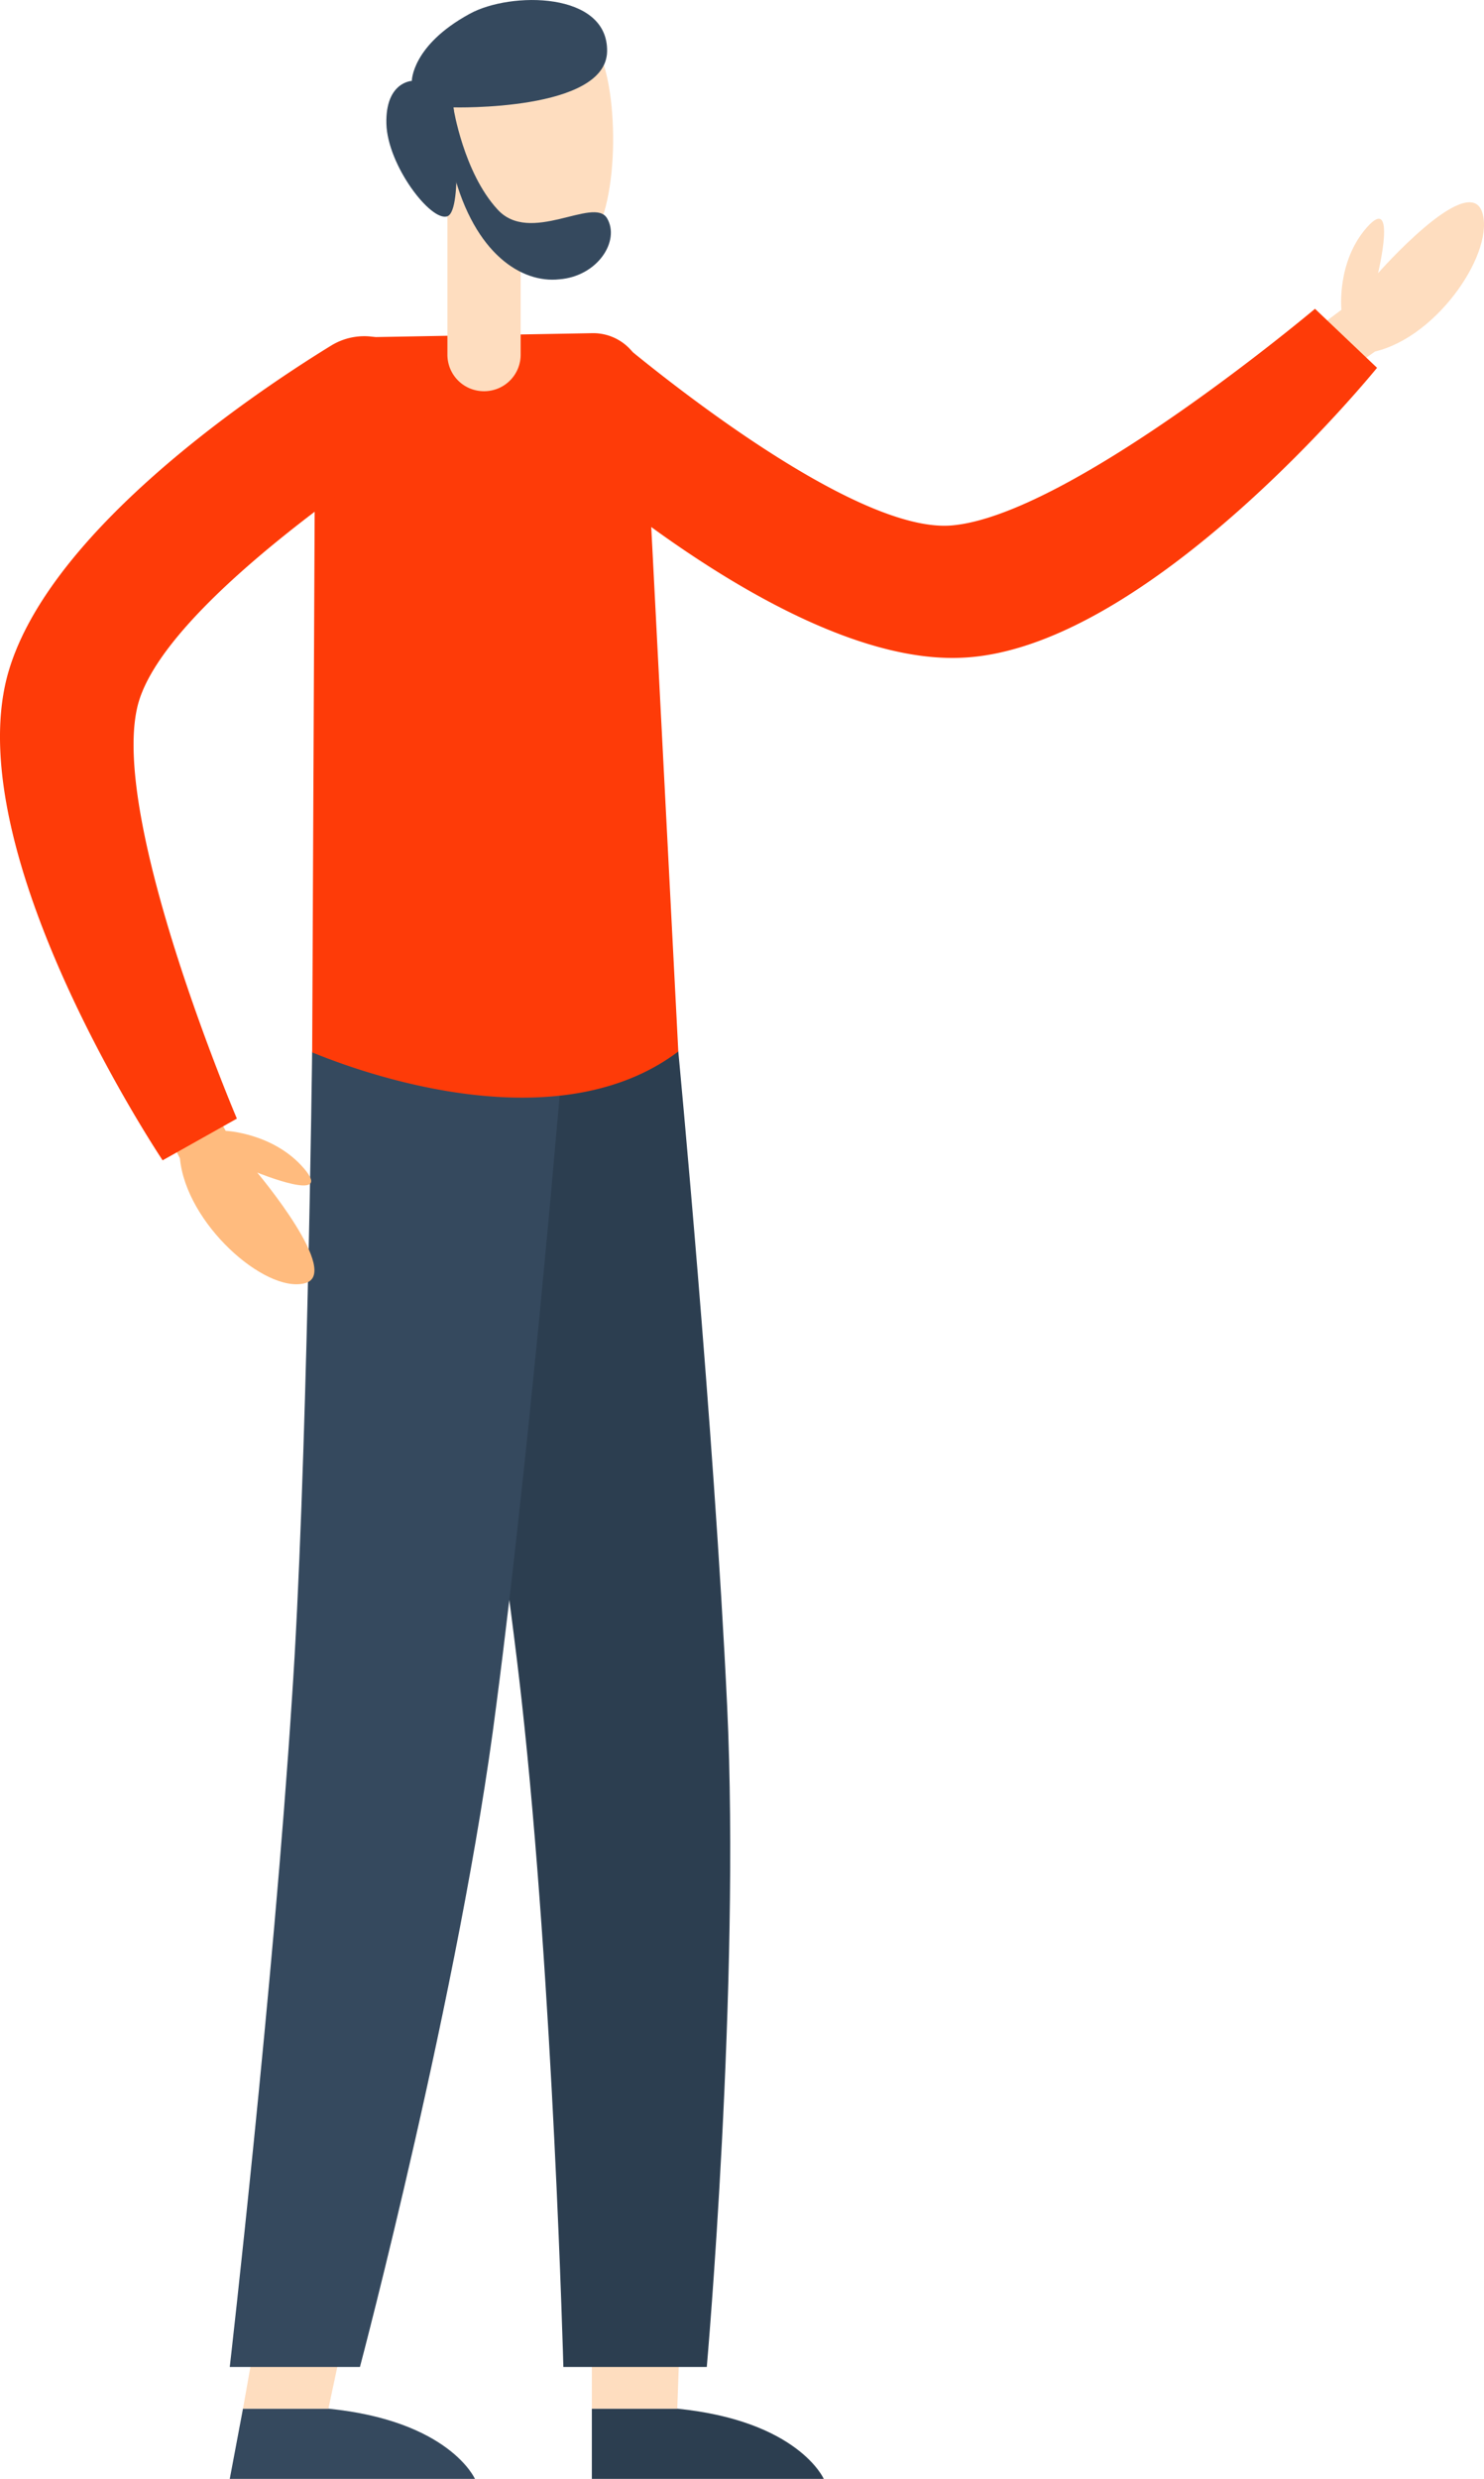 <svg id="Group_1172" data-name="Group 1172" xmlns="http://www.w3.org/2000/svg" width="200.365" height="334.592" viewBox="0 0 200.365 334.592">
  <g id="Group_1170" data-name="Group 1170" transform="translate(71.185 27.305)">
    <path id="Path_4224" data-name="Path 4224" d="M296.6,325.357l12.908-9.613s-.687-6.454,3.433-11.123,1.511,6.18,1.511,6.18,11.947-13.6,14.007-8.377c1.923,5.218-5.768,16.891-14.419,18.951l-14.831,10.437Z" transform="translate(-199.576 -301.231)" fill="#feddbf"/>
    <path id="Path_4225" data-name="Path 4225" d="M226.981,319.665a8.46,8.46,0,0,1,12.771-2.472c11.261,9.2,32.271,24.581,43.394,23.757,15.93-1.236,49.162-29.25,49.162-29.25l8.377,7.965s-30.9,38.176-56.165,39.137c-19.5.824-45.042-19.363-55.616-28.7a8.4,8.4,0,0,1-1.923-10.437Z" transform="translate(-225.947 -297.324)" fill="#fe3b08"/>
  </g>
  <path id="Path_4226" data-name="Path 4226" d="M232.3,518.1v9.475h31.31s-3.433-7.827-19.775-9.475Z" transform="translate(-152.391 -192.983)" fill="#2c3e50"/>
  <path id="Path_4227" data-name="Path 4227" d="M232.3,524.408V501.2h12.359l-.824,23.208Z" transform="translate(-152.391 -199.291)" fill="#feddbf"/>
  <path id="Path_4228" data-name="Path 4228" d="M216.1,384.7s9.475,57.951,12.771,87.613c4.257,38.451,5.63,89.947,5.63,89.947h19.363S258.4,510.9,256.611,473c-1.785-37.764-6.592-88.3-6.592-88.3Z" transform="translate(-158.437 -242.773)" fill="#2c3e50"/>
  <path id="Path_4229" data-name="Path 4229" d="M198.485,518.1l-1.785,9.475h33.1s-3.433-7.827-19.775-9.475Z" transform="translate(-165.678 -192.983)" fill="#35495e"/>
  <path id="Path_4230" data-name="Path 4230" d="M198,524.408l4.12-23.208h12.359l-4.944,23.208Z" transform="translate(-165.193 -199.291)" fill="#feddbf"/>
  <path id="Path_4231" data-name="Path 4231" d="M207.823,384.7s-.687,57.951-2.746,87.613C202.6,510.763,196.7,562.26,196.7,562.26h17.577s13.6-51.359,18.4-89.261c4.944-37.764,9.063-88.3,9.063-88.3Z" transform="translate(-165.678 -242.773)" fill="#35495e"/>
  <path id="Path_4232" data-name="Path 4232" d="M254.237,411.052l-4.669-90.5a6.833,6.833,0,0,0-7-6.454l-30.623.549a6.859,6.859,0,0,0-6.729,6.866l-.412,89.673C204.8,411.052,235.7,425.059,254.237,411.052Z" transform="translate(-162.655 -269.125)" fill="#fe3b08"/>
  <path id="Path_4233" data-name="Path 4233" d="M218.1,298.7v24.032a4.923,4.923,0,0,0,4.944,4.944h0a4.923,4.923,0,0,0,4.944-4.944V298.7Z" transform="translate(-157.691 -274.872)" fill="#feddbf"/>
  <path id="Path_4234" data-name="Path 4234" d="M239.742,287.665c-5.493-10.3-26.229-3.708-25.13,10.3.961,14.007,15.655,24.169,23.62,16.067C242.763,309.5,242.626,293.02,239.742,287.665Z" transform="translate(-159.009 -280.864)" fill="#feddbf"/>
  <path id="Path_4235" data-name="Path 4235" d="M241.9,288.286c.137-8.1-13.046-8.1-18.539-5.081-7.827,4.257-7.827,9.063-7.827,9.063s-3.57.137-3.433,5.768,6.042,13.32,8.239,12.5.824-14.694.824-14.694S241.763,296.388,241.9,288.286Z" transform="translate(-159.931 -281.348)" fill="#35495e"/>
  <path id="Path_4236" data-name="Path 4236" d="M219.048,292.071s1.373,8.651,5.9,13.6c4.394,4.944,13.046-1.785,14.831,1.236s-1.236,7.827-6.454,8.239c-5.081.549-11.4-3.433-14.282-14.419C216.165,289.462,219.048,292.071,219.048,292.071Z" transform="translate(-157.815 -277.443)" fill="#35495e"/>
  <g id="Group_1171" data-name="Group 1171" transform="translate(0 45.387)">
    <path id="Path_4237" data-name="Path 4237" d="M192.529,382.2l7.69,14.144s6.454.275,10.574,5.081-6.317.549-6.317.549,11.673,13.87,6.317,14.968c-5.356,1.236-15.93-8.1-16.754-16.891L185.8,383.985Z" transform="translate(-169.747 -289.093)" fill="#ffbb7e"/>
    <path id="Path_4238" data-name="Path 4238" d="M229.438,317.009a8.424,8.424,0,0,1-1.373,12.908c-12.085,8.1-32.958,23.62-35.43,34.606C189.065,380.041,206.093,420,206.093,420l-10.025,5.63s-27.327-40.785-21.011-65.229c4.944-18.813,31.722-37.352,43.806-44.768a8.529,8.529,0,0,1,10.574,1.373Z" transform="translate(-174.11 -314.399)" fill="#fe3b08"/>
  </g>
</svg>
